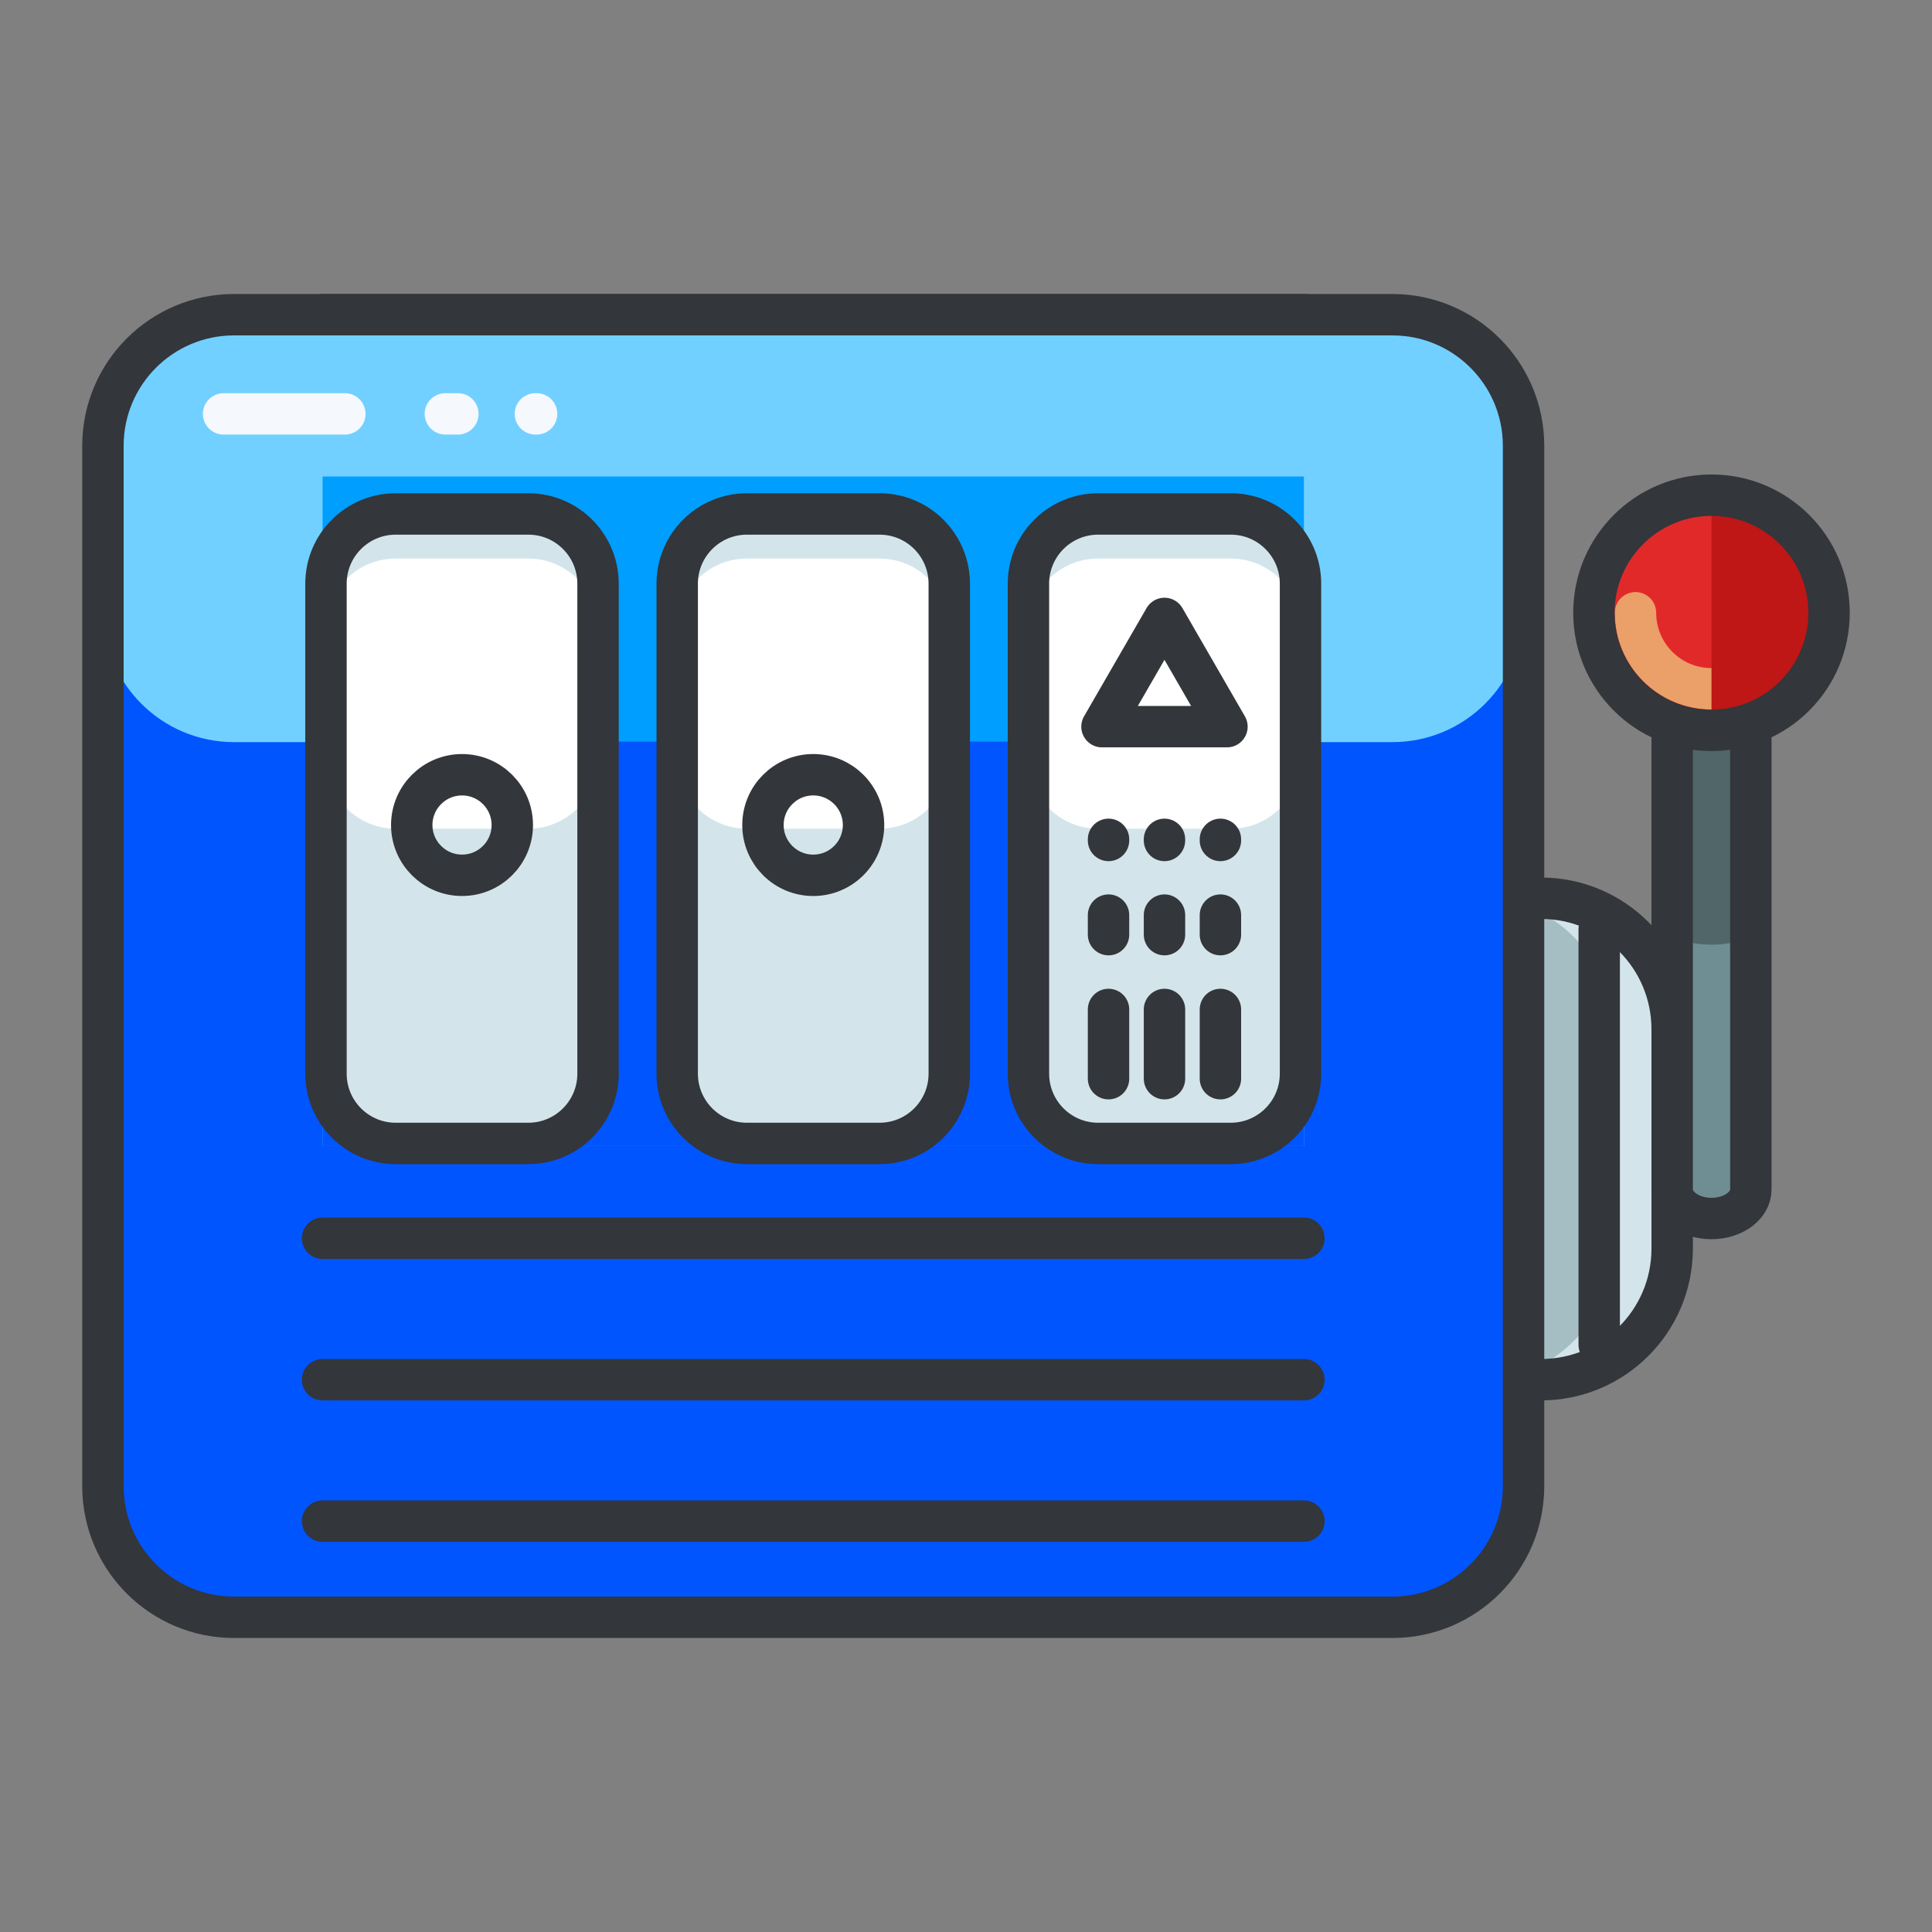 <svg id="Layer_1" enable-background="new 0 0 140 140" height="140" viewBox="0 0 140 140" width="140" xmlns="http://www.w3.org/2000/svg"><rect x="0" y="0" width="140" height="140" fill="#808080" stroke="none"/><g><path d="m121.172 90.476c0 5.248-4.256 9.502-9.504 9.502h-3.563c-5.248 0-9.502-4.254-9.502-9.502v-15.883c0-5.248 4.254-9.503 9.502-9.503h3.563c5.248 0 9.504 4.255 9.504 9.503z" fill="#d3e5ea"/><path d="m116.807 90.476c0 5.248-4.254 9.502-9.502 9.502h-3.564c-5.248 0-9.502-4.254-9.502-9.502v-15.883c0-5.248 4.254-9.503 9.502-9.503h3.564c5.248 0 9.502 4.255 9.502 9.503z" fill="#a5bec4"/><path d="m121.172 90.476c0 5.248-4.256 9.502-9.504 9.502h-3.563c-5.248 0-9.502-4.254-9.502-9.502v-15.883c0-5.248 4.254-9.503 9.502-9.503h3.563c5.248 0 9.504 4.255 9.504 9.503z" style="fill:none;stroke:#33363a;stroke-linecap:round;stroke-linejoin:round;stroke-miterlimit:10;stroke-width:3"/><path d="m110.402 107.692c0 5.248-4.256 9.503-9.502 9.503h-83.939c-5.248 0-9.502-4.255-9.502-9.503v-75.384c0-5.249 4.254-9.503 9.502-9.503h83.939c5.246 0 9.502 4.254 9.502 9.503z" fill="#05f"/><path d="m100.9 22.805h-83.939c-5.248 0-9.502 4.254-9.502 9.503v11.967c0 5.248 4.254 9.502 9.502 9.502h83.939c5.246 0 9.502-4.254 9.502-9.502v-11.967c0-5.249-4.256-9.503-9.502-9.503z" fill="#71d0ff"/><path d="m110.402 107.692c0 5.248-4.256 9.503-9.502 9.503h-83.939c-5.248 0-9.502-4.255-9.502-9.503v-75.384c0-5.249 4.254-9.503 9.502-9.503h83.939c5.246 0 9.502 4.254 9.502 9.503z" style="fill:none;stroke:#33363a;stroke-linecap:round;stroke-linejoin:round;stroke-miterlimit:10;stroke-width:3"/><g><g><path d="m23.375 22.805h71.111v60.237h-71.111z" fill="#71d0ff"/><path d="m23.375 34.529h71.111v48.513h-71.111z" fill="#009eff"/><path d="m23.375 53.737h71.111v29.305h-71.111z" fill="#05f"/><path d="m23.375 22.805h71.111" style="fill:none;stroke:#33363a;stroke-linecap:round;stroke-linejoin:round;stroke-miterlimit:10;stroke-width:3"/></g><g><g><path d="m43.336 77.802c0 2.792-2.262 5.056-5.055 5.056h-9.604c-2.793 0-5.055-2.264-5.055-5.056v-35.505c0-2.792 2.262-5.054 5.055-5.054h9.604c2.793 0 5.055 2.262 5.055 5.054z" fill="#d3e5ea"/><path d="m38.281 37.243h-9.604c-2.793 0-5.055 2.262-5.055 5.054v12.698c0 2.791 2.262 5.055 5.055 5.055h9.604c2.793 0 5.055-2.264 5.055-5.055v-12.698c0-2.792-2.262-5.054-5.055-5.054z" fill="#fff"/><path d="m38.281 37.243h-9.604c-2.793 0-5.055 2.262-5.055 5.054v3.233c0-2.791 2.262-5.056 5.055-5.056h9.604c2.793 0 5.055 2.265 5.055 5.056v-3.233c0-2.792-2.262-5.054-5.055-5.054z" fill="#d3e5ea"/><path d="m43.336 77.802c0 2.792-2.262 5.056-5.055 5.056h-9.604c-2.793 0-5.055-2.264-5.055-5.056v-35.505c0-2.792 2.262-5.054 5.055-5.054h9.604c2.793 0 5.055 2.262 5.055 5.054z" style="fill:none;stroke:#33363a;stroke-linecap:round;stroke-linejoin:round;stroke-miterlimit:10;stroke-width:3"/></g><g><path d="m68.787 77.802c0 2.792-2.264 5.056-5.055 5.056h-9.604c-2.791 0-5.055-2.264-5.055-5.056v-35.505c0-2.792 2.264-5.054 5.055-5.054h9.604c2.791 0 5.055 2.262 5.055 5.054z" fill="#d3e5ea"/><path d="m63.732 37.243h-9.604c-2.791 0-5.055 2.262-5.055 5.054v12.698c0 2.791 2.264 5.055 5.055 5.055h9.604c2.791 0 5.055-2.264 5.055-5.055v-12.698c0-2.792-2.264-5.054-5.055-5.054z" fill="#fff"/><path d="m63.732 37.243h-9.604c-2.791 0-5.055 2.262-5.055 5.054v3.233c0-2.791 2.264-5.056 5.055-5.056h9.604c2.791 0 5.055 2.265 5.055 5.056v-3.233c0-2.792-2.264-5.054-5.055-5.054z" fill="#d3e5ea"/><path d="m68.787 77.802c0 2.792-2.264 5.056-5.055 5.056h-9.604c-2.791 0-5.055-2.264-5.055-5.056v-35.505c0-2.792 2.264-5.054 5.055-5.054h9.604c2.791 0 5.055 2.262 5.055 5.054z" style="fill:none;stroke:#33363a;stroke-linecap:round;stroke-linejoin:round;stroke-miterlimit:10;stroke-width:3"/></g><g><path d="m94.238 77.802c0 2.792-2.264 5.056-5.055 5.056h-9.603c-2.793 0-5.055-2.264-5.055-5.056v-35.505c0-2.792 2.262-5.054 5.055-5.054h9.604c2.791 0 5.055 2.262 5.055 5.054v35.505z" fill="#d3e5ea"/><path d="m89.184 37.243h-9.604c-2.793 0-5.055 2.262-5.055 5.054v12.698c0 2.791 2.262 5.055 5.055 5.055h9.604c2.791 0 5.055-2.264 5.055-5.055v-12.698c-.001-2.792-2.264-5.054-5.055-5.054z" fill="#fff"/><path d="m89.184 37.243h-9.604c-2.793 0-5.055 2.262-5.055 5.054v3.233c0-2.791 2.262-5.056 5.055-5.056h9.604c2.791 0 5.055 2.265 5.055 5.056v-3.233c-.001-2.792-2.264-5.054-5.055-5.054z" fill="#d3e5ea"/><g style="fill:none;stroke:#33363a;stroke-linecap:round;stroke-linejoin:round;stroke-miterlimit:10;stroke-width:3"><path d="m94.238 77.802c0 2.792-2.264 5.056-5.055 5.056h-9.603c-2.793 0-5.055-2.264-5.055-5.056v-35.505c0-2.792 2.262-5.054 5.055-5.054h9.604c2.791 0 5.055 2.262 5.055 5.054v35.505z"/><g><g><path d="m80.328 78.165v-5.016"/><path d="m80.328 66.312v1.416"/><path d="m80.328 60.822v.081"/></g><g><path d="m84.383 78.165v-5.016"/><path d="m84.383 66.312v1.416"/><path d="m84.383 60.822v.081"/></g><g><path d="m88.436 78.165v-5.016"/><path d="m88.436 66.312v1.416"/><path d="m88.436 60.822v.081"/></g></g></g></g></g><g style="fill:none;stroke:#f5f8fc;stroke-linecap:round;stroke-linejoin:round;stroke-miterlimit:10;stroke-width:3"><path d="m16.201 29.991h8.789"/><path d="m32.273 29.991h.907"/><path d="m38.885 29.991h-.088"/></g></g><g style="fill:none;stroke:#33363a;stroke-linecap:round;stroke-linejoin:round;stroke-miterlimit:10;stroke-width:3"><path d="m94.486 110.226h-71.111"/><path d="m94.486 99.978h-71.111"/><path d="m94.486 89.729h-71.111"/><circle cx="33.48" cy="59.784" r="3.643"/><circle cx="58.931" cy="59.784" r="3.644"/><path d="m79.854 52.657 4.529-7.844 4.527 7.844z"/><path d="m115.885 67.316v30.142"/></g><g><path d="m126.873 86.198c0 1.16-1.277 2.1-2.852 2.1-1.574 0-2.85-.939-2.85-2.1v-32.629c0-1.159 1.275-2.1 2.85-2.1 1.574 0 2.852.94 2.852 2.1z" fill="#6f8e93"/><path d="m126.873 67.485c0 .535-1.277.968-2.852.968-1.574 0-2.85-.433-2.85-.968v-15.047c0-.534 1.275-.969 2.85-.969 1.574 0 2.852.435 2.852.969z" fill="#506668"/><path d="m126.873 86.198c0 1.16-1.277 2.1-2.852 2.1-1.574 0-2.85-.939-2.85-2.1v-32.629c0-1.159 1.275-2.1 2.85-2.1 1.574 0 2.852.94 2.852 2.1z" style="fill:none;stroke:#33363a;stroke-linecap:round;stroke-linejoin:round;stroke-miterlimit:10;stroke-width:3"/></g><g><circle cx="124.021" cy="44.403" fill="#e22929" r="8.52"/><path d="m124.021 49.911c-3.043 0-5.508-2.466-5.508-5.508" style="fill:none;stroke:#eaa068;stroke-linecap:round;stroke-linejoin:round;stroke-miterlimit:10;stroke-width:3"/><path d="m124.021 35.883c4.707 0 8.52 3.816 8.52 8.521s-3.813 8.52-8.52 8.52" fill="#bf1616"/><circle cx="124.021" cy="44.403" r="8.52" style="fill:none;stroke:#33363a;stroke-linecap:round;stroke-linejoin:round;stroke-miterlimit:10;stroke-width:3"/></g></g></svg>